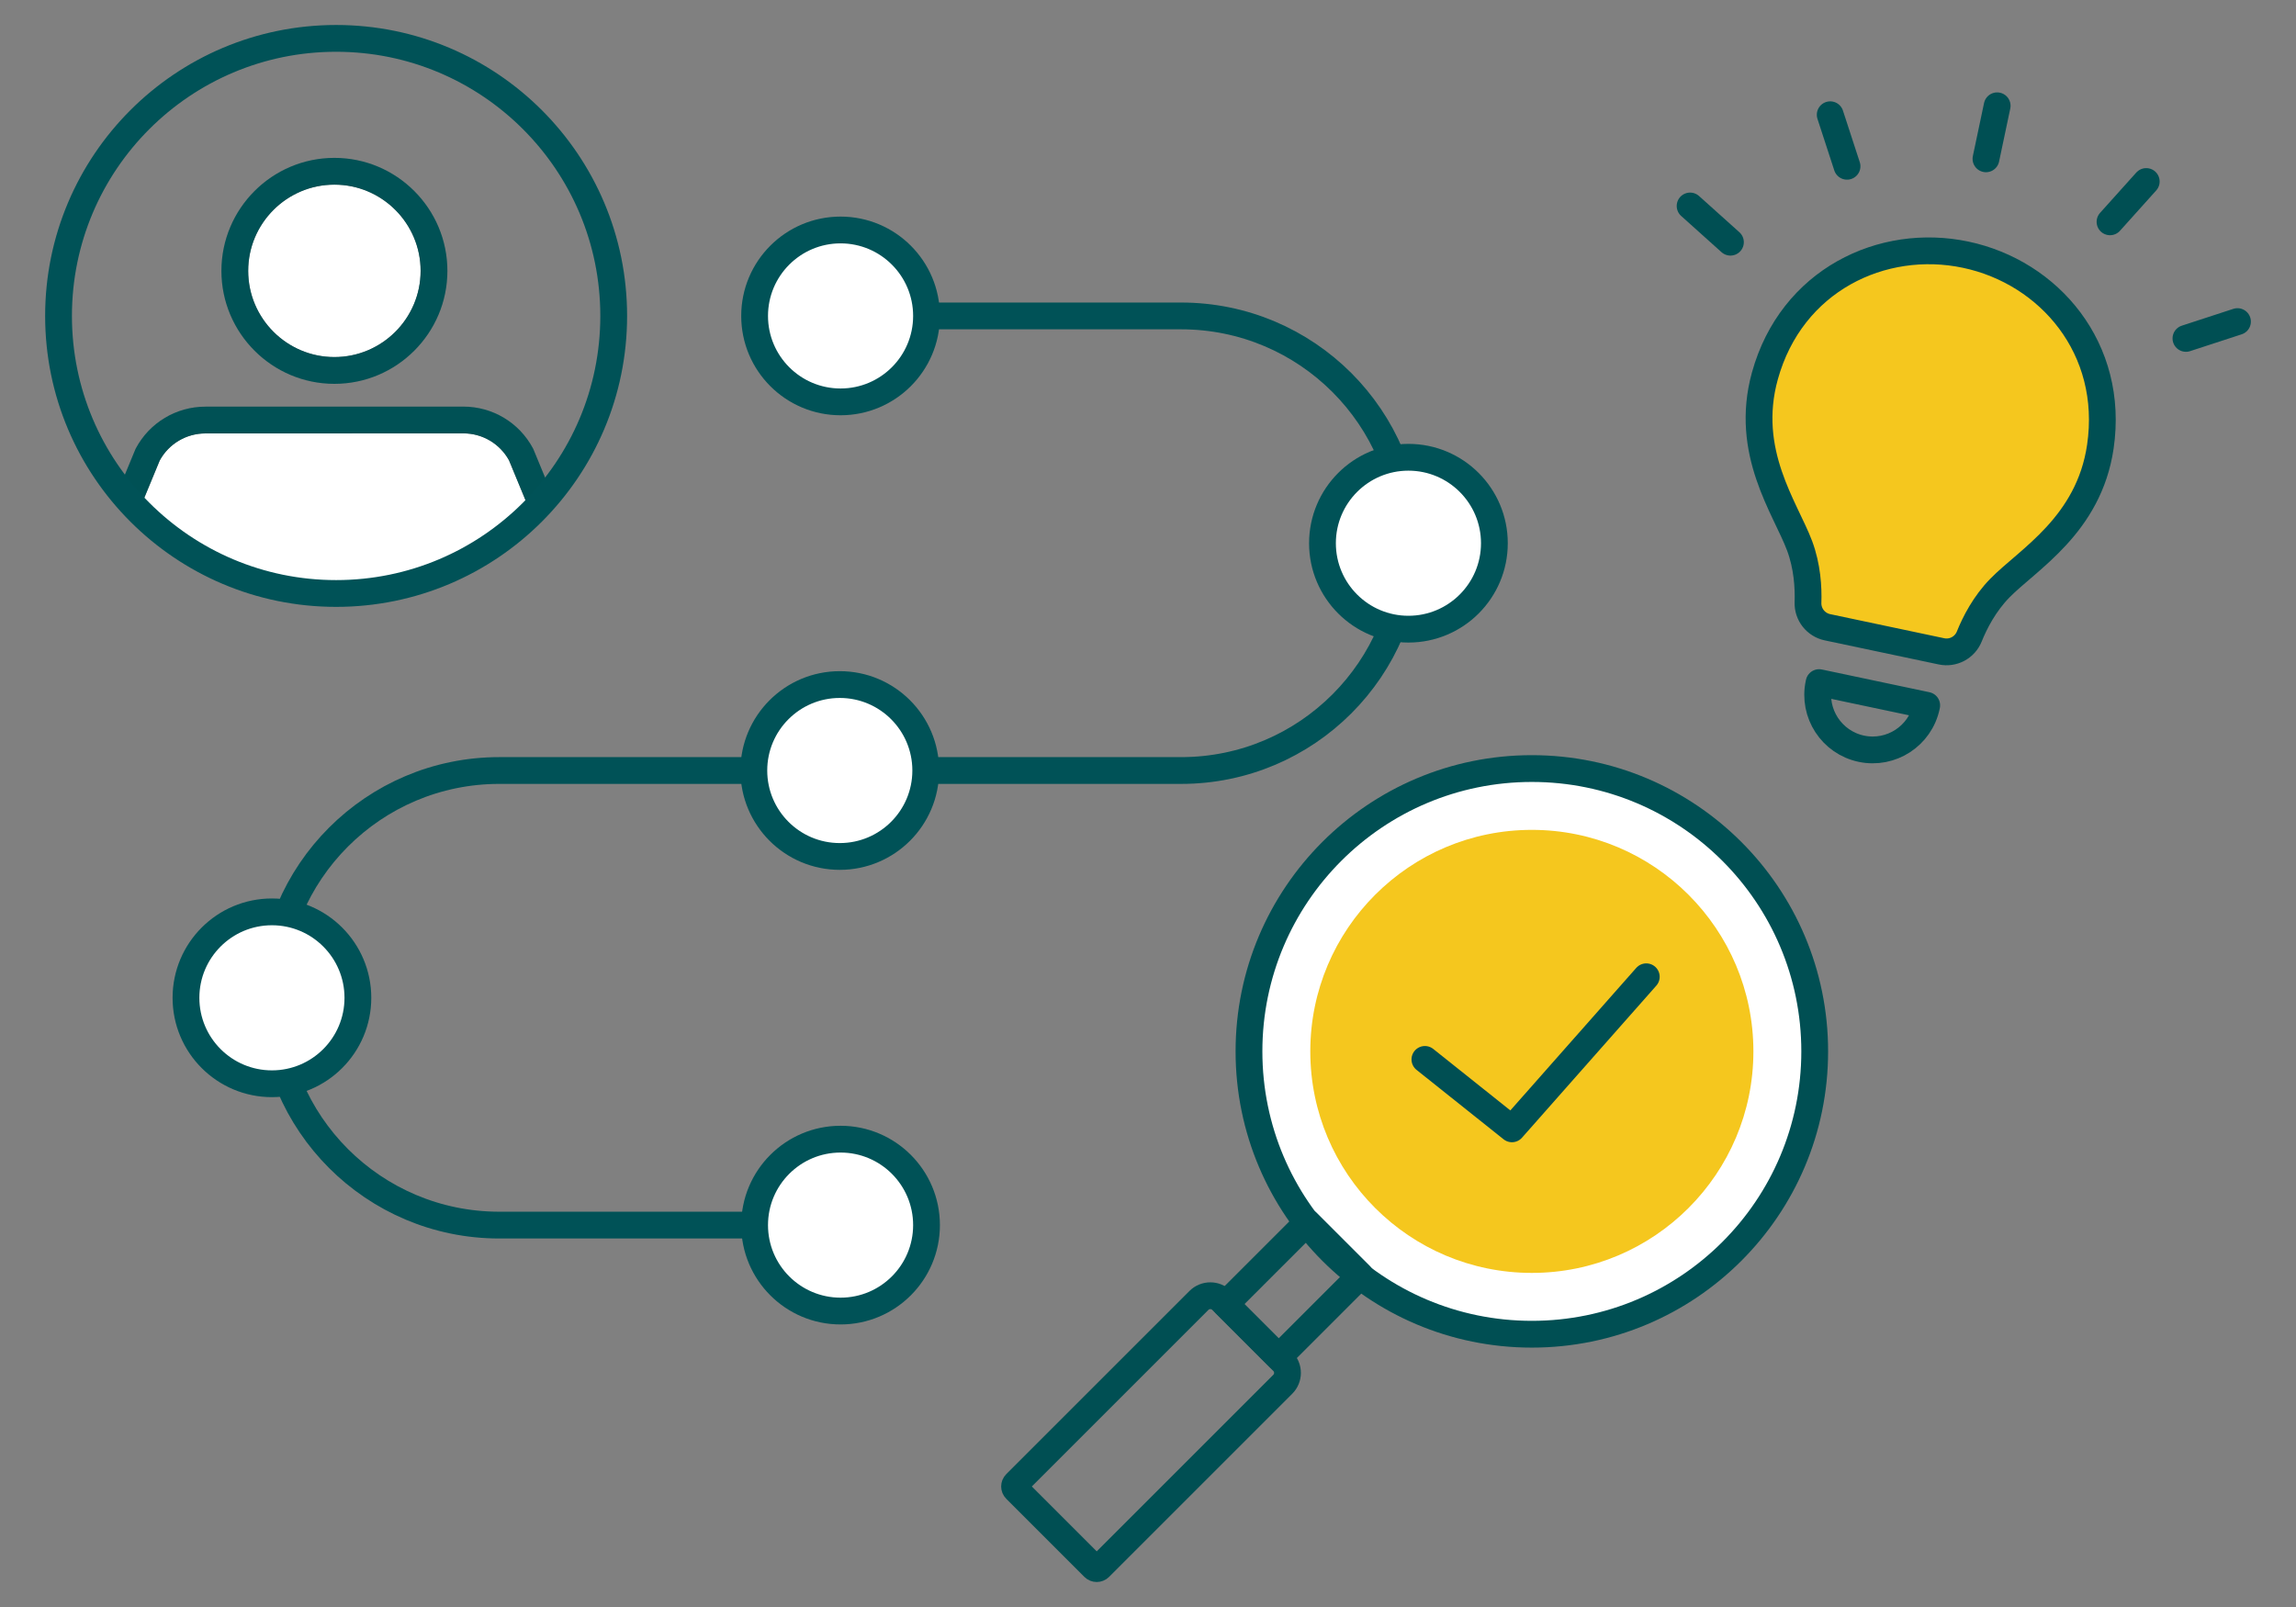 <?xml version="1.0" encoding="utf-8"?>
<!-- Generator: Adobe Illustrator 16.0.3, SVG Export Plug-In . SVG Version: 6.00 Build 0)  -->
<!DOCTYPE svg PUBLIC "-//W3C//DTD SVG 1.1 Tiny//EN" "http://www.w3.org/Graphics/SVG/1.1/DTD/svg11-tiny.dtd">
<svg version="1.1" baseProfile="tiny" id="レイヤー_1"
	 xmlns="http://www.w3.org/2000/svg" xmlns:xlink="http://www.w3.org/1999/xlink" x="0px" y="0px" width="300px" height="210px"
	 viewBox="0 0 300 210" xml:space="preserve">
<rect x="0" y="0" width="300" height="210" fill="#808080" stroke="none"/>
<g>
	<path fill="none" stroke="#005257" stroke-width="3.5" stroke-miterlimit="10" d="M109.83,41.285h44.496
		c16.404,0,29.701,13.298,29.701,29.702l0,0c0,16.404-13.297,29.702-29.701,29.702h-44.547"/>
	<path fill="none" stroke="#005257" stroke-width="3.5" stroke-miterlimit="10" d="M109.779,100.689H65.233
		c-16.404,0-29.703,13.298-29.703,29.702l0,0c0,16.404,13.298,29.703,29.703,29.703h44.495"/>
	<g>
		<path fill="#FFFFFF" d="M43.694,24.131c-6.211,0-11.264,5.053-11.264,11.265c0,6.211,5.053,11.264,11.264,11.264
			s11.264-5.053,11.264-11.264C54.958,29.184,49.905,24.131,43.694,24.131z"/>
		<path fill="#FFFFFF" d="M60.547,56.633l-33.71,0.007c-2.488,0.001-4.766,1.35-5.962,3.525l-2.738,6.627
			c6.574,6.645,15.695,10.764,25.781,10.764c9.924,0,18.915-3.99,25.463-10.448l-2.872-6.95
			C65.312,57.981,63.035,56.633,60.547,56.633z"/>
		<path fill="#005155" d="M28.93,35.396c0,8.141,6.623,14.764,14.764,14.764s14.764-6.623,14.764-14.764
			c0-8.141-6.623-14.765-14.764-14.765S28.93,27.254,28.93,35.396z M43.694,46.659c-6.211,0-11.264-5.053-11.264-11.264
			c0-6.211,5.053-11.265,11.264-11.265s11.264,5.053,11.264,11.265C54.958,41.606,49.905,46.659,43.694,46.659z"/>
		<path fill="#005155" d="M18.137,66.792l2.738-6.627c1.197-2.176,3.474-3.524,5.962-3.525l33.71-0.007
			c2.488,0,4.765,1.348,5.962,3.524l2.872,6.95c0.918-0.905,1.789-1.857,2.607-2.855l-2.279-5.516
			c-0.022-0.054-0.047-0.106-0.074-0.157c-1.796-3.359-5.279-5.446-9.091-5.446L26.836,53.14c-3.809,0.001-7.291,2.088-9.087,5.447
			c-0.027,0.051-0.052,0.104-0.074,0.157l-2.121,5.134C16.364,64.895,17.224,65.869,18.137,66.792z"/>
	</g>
	<circle fill="none" stroke="#005257" stroke-width="3.5" stroke-miterlimit="10" cx="43.918" cy="41.285" r="36.27"/>
	<g>
		<circle fill="#FFFFFF" cx="200.154" cy="137.394" r="36.96"/>
		<circle fill="#FFFFFF" cx="200.154" cy="137.394" r="36.96"/>
		
			<circle fill="none" stroke="#004F53" stroke-width="3.5" stroke-linecap="round" stroke-linejoin="round" stroke-miterlimit="10" cx="200.154" cy="137.394" r="36.96"/>
	</g>
	<circle fill="#F5C71E" cx="200.154" cy="137.394" r="28.948"/>
	
		<rect x="164.052" y="161.029" transform="matrix(0.707 0.707 -0.707 0.707 168.679 -70.098)" fill="none" stroke="#004F53" stroke-width="3.5" stroke-linecap="round" stroke-linejoin="round" stroke-miterlimit="10" width="9.824" height="15.11"/>
	<path fill="none" stroke="#004F53" stroke-width="3.5" stroke-linecap="round" stroke-linejoin="round" stroke-miterlimit="10" d="
		M142.927,204.831l-10.209-10.21c-0.206-0.206-0.206-0.54,0-0.746l23.935-23.934c0.824-0.824,2.158-0.824,2.982,0l7.973,7.972
		c0.824,0.824,0.824,2.16,0,2.984l-23.935,23.934C143.467,205.036,143.133,205.036,142.927,204.831z"/>
	
		<polyline fill="none" stroke="#004F53" stroke-width="3.5" stroke-linecap="round" stroke-linejoin="round" stroke-miterlimit="10" points="
		186.18,138.442 197.555,147.514 215.107,127.643 	"/>
	<g>
		
			<path fill="#F5C71E" stroke="#004F53" stroke-width="3.5" stroke-linecap="round" stroke-linejoin="round" stroke-miterlimit="10" d="
			M253.676,85.116c1.52,0.322,3.053-0.493,3.633-1.936c0.727-1.808,1.986-4.273,4.002-6.333c3.676-3.753,11.625-8.249,13.125-18.474
			c1.885-12.834-6.682-22.785-17.592-25.09s-22.77,3.331-26.238,15.831c-2.762,9.957,2.689,17.285,4.533,22.203
			c1.01,2.699,1.164,5.465,1.098,7.411c-0.053,1.554,1.02,2.919,2.541,3.24L253.676,85.116z"/>
		
			<path fill="none" stroke="#004F53" stroke-width="3.5" stroke-linecap="round" stroke-linejoin="round" stroke-miterlimit="10" d="
			M243.205,97.842L243.205,97.842c-3.883-0.82-6.367-4.634-5.547-8.518l0.027-0.123l14.063,2.971l-0.025,0.124
			C250.902,96.179,247.088,98.662,243.205,97.842z"/>
	</g>
	<g>
		
			<line fill="none" stroke="#004F53" stroke-width="3.5" stroke-linecap="round" stroke-linejoin="round" stroke-miterlimit="10" x1="259.49" y1="20.755" x2="260.953" y2="13.825"/>
		
			<line fill="none" stroke="#004F53" stroke-width="3.5" stroke-linecap="round" stroke-linejoin="round" stroke-miterlimit="10" x1="241.336" y1="21.729" x2="239.139" y2="14.995"/>
		
			<line fill="none" stroke="#004F53" stroke-width="3.5" stroke-linecap="round" stroke-linejoin="round" stroke-miterlimit="10" x1="226.102" y1="31.649" x2="220.832" y2="26.917"/>
		
			<line fill="none" stroke="#004F53" stroke-width="3.5" stroke-linecap="round" stroke-linejoin="round" stroke-miterlimit="10" x1="275.699" y1="28.988" x2="280.432" y2="23.719"/>
		
			<line fill="none" stroke="#004F53" stroke-width="3.5" stroke-linecap="round" stroke-linejoin="round" stroke-miterlimit="10" x1="285.619" y1="44.223" x2="292.354" y2="42.025"/>
	</g>
	<circle fill="#FFFFFF" stroke="#005257" stroke-width="3.5" stroke-miterlimit="10" cx="109.83" cy="41.285" r="11.231"/>
	<circle fill="#FFFFFF" stroke="#005257" stroke-width="3.5" stroke-miterlimit="10" cx="184.028" cy="70.987" r="11.231"/>
	<circle fill="#FFFFFF" stroke="#005257" stroke-width="3.5" stroke-miterlimit="10" cx="109.729" cy="100.689" r="11.231"/>
	<circle fill="#FFFFFF" stroke="#005257" stroke-width="3.5" stroke-miterlimit="10" cx="35.531" cy="130.392" r="11.231"/>
	<circle fill="#FFFFFF" stroke="#005257" stroke-width="3.5" stroke-miterlimit="10" cx="109.83" cy="160.095" r="11.231"/>
</g>
</svg>
